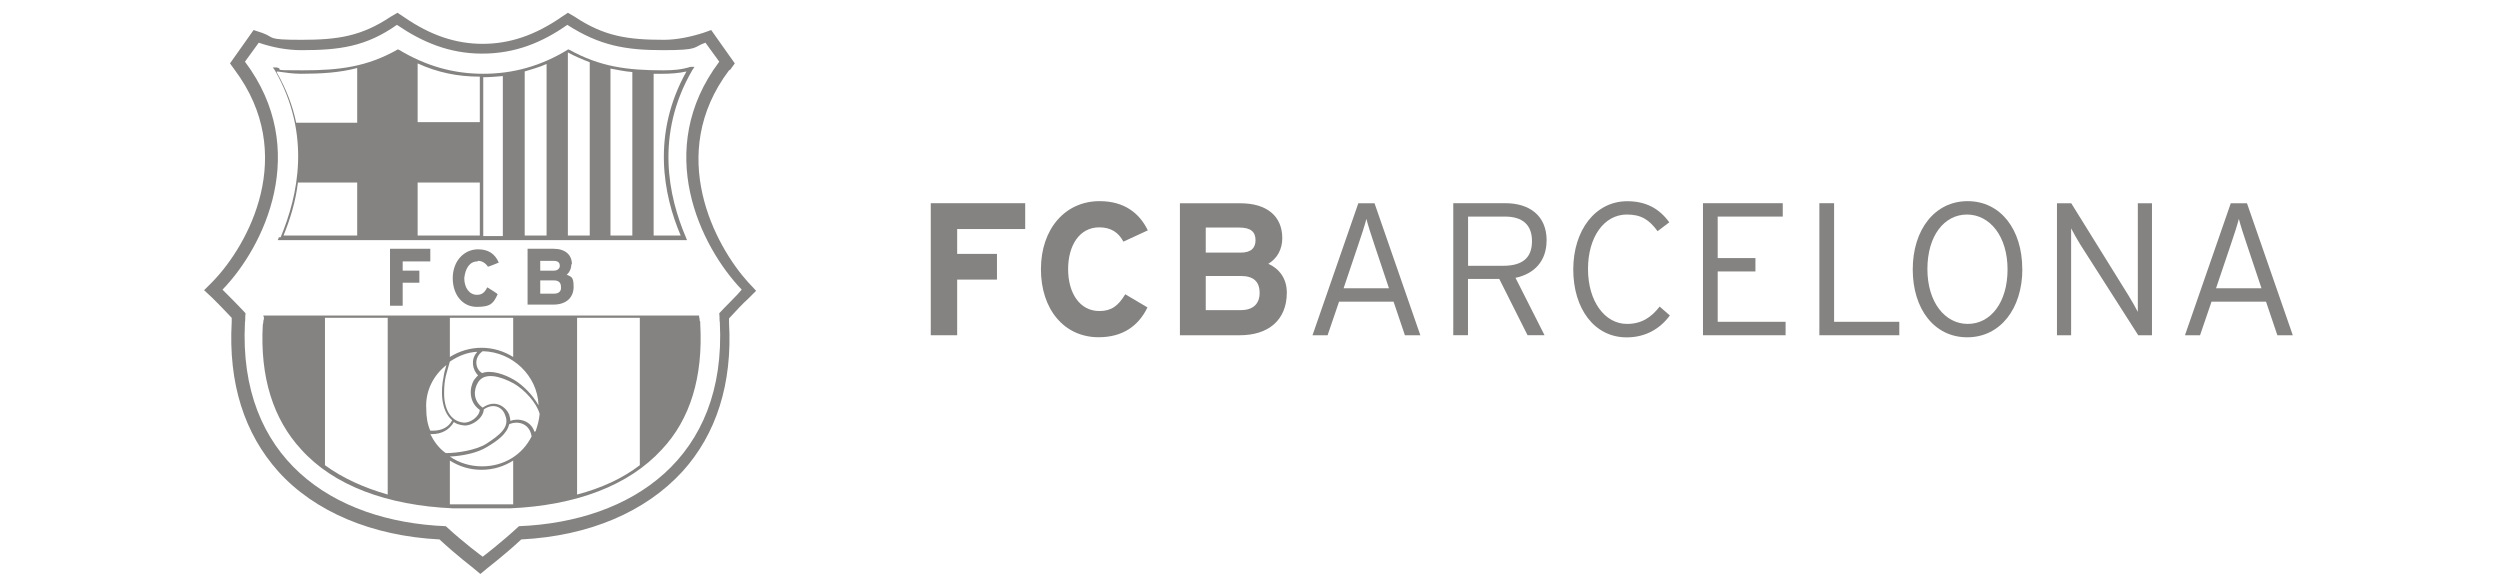 <svg width="196" height="46" viewBox="0 0 196 46" fill="none" xmlns="http://www.w3.org/2000/svg">
<g clip-path="url(#clip0_1386_105104)">
<path d="M80.376 17.957V15.931H72.972V26.283H75.042V21.92H78.162V19.905H75.042V17.957H80.376Z" fill="#848381"/>
<path d="M89.99 18.063C89.341 16.72 88.158 15.77 86.205 15.77C83.501 15.77 81.609 17.957 81.609 21.105C81.609 24.252 83.429 26.439 86.132 26.439C88.008 26.439 89.252 25.567 89.962 24.102L88.219 23.07C87.67 23.985 87.126 24.385 86.194 24.385C84.639 24.385 83.74 22.964 83.74 21.105C83.74 19.245 84.628 17.824 86.182 17.824C87.115 17.824 87.703 18.24 88.075 18.945L89.996 18.057" fill="#848381"/>
<path fill-rule="evenodd" clip-rule="evenodd" d="M98.755 22.97C98.755 23.78 98.283 24.313 97.278 24.313H94.531V21.637H97.278C98.283 21.637 98.755 22.081 98.755 22.97ZM98.433 18.829C98.433 19.406 98.122 19.806 97.267 19.806H94.531V17.841H97.162C98.061 17.841 98.433 18.179 98.433 18.829ZM100.886 22.942C100.886 21.804 100.264 21.049 99.437 20.683C100.12 20.266 100.531 19.561 100.531 18.673C100.531 16.897 99.26 15.937 97.25 15.937H92.505V26.283H97.206C99.421 26.283 100.886 25.112 100.886 22.942Z" fill="#848381"/>
<path fill-rule="evenodd" clip-rule="evenodd" d="M108.901 22.598H105.338L106.475 19.228C106.725 18.507 107.025 17.574 107.125 17.158C107.23 17.585 107.525 18.518 107.758 19.201L108.896 22.603M111.355 26.283L107.763 15.937H106.492L102.901 26.283H104.083L104.982 23.652H109.256L110.144 26.283H111.355Z" fill="#848381"/>
<path fill-rule="evenodd" clip-rule="evenodd" d="M120.108 18.901C120.108 20.2 119.386 20.838 117.843 20.838H115.096V16.98H117.993C119.37 16.98 120.108 17.63 120.108 18.901ZM121.257 18.857C121.257 16.858 119.853 15.931 118.032 15.931H113.936V26.278H115.09V21.87H117.544L119.758 26.278H121.09L118.815 21.782C120.291 21.471 121.251 20.466 121.251 18.857H121.257Z" fill="#848381"/>
<path d="M130.915 24.729L130.116 24.035C129.45 24.896 128.684 25.395 127.557 25.395C125.814 25.395 124.499 23.619 124.499 21.093C124.499 18.568 125.77 16.819 127.546 16.819C128.667 16.819 129.289 17.219 129.955 18.124L130.871 17.43C130.06 16.309 128.995 15.776 127.574 15.776C125.076 15.776 123.344 18.052 123.344 21.127C123.344 24.202 124.998 26.45 127.529 26.45C129.039 26.45 130.16 25.756 130.915 24.735" fill="#848381"/>
<path d="M139.99 26.283V25.229H134.667V21.282H137.626V20.233H134.667V16.98H139.768V15.931H133.513V26.283H139.99Z" fill="#848381"/>
<path d="M148.905 26.283V25.229H143.793V15.931H142.638V26.283H148.905Z" fill="#848381"/>
<path fill-rule="evenodd" clip-rule="evenodd" d="M157.392 21.121C157.392 23.724 156.06 25.395 154.272 25.395C152.485 25.395 151.108 23.697 151.108 21.093C151.108 18.49 152.424 16.82 154.211 16.82C155.998 16.82 157.392 18.518 157.392 21.121ZM158.546 21.093C158.546 17.974 156.831 15.77 154.261 15.77C151.691 15.77 149.959 18.002 149.959 21.121C149.959 24.241 151.658 26.444 154.233 26.444C156.809 26.444 158.552 24.213 158.552 21.093H158.546Z" fill="#848381"/>
<path d="M168.715 26.283V15.937H167.605V24.452C167.472 24.185 167.089 23.508 166.867 23.153L162.387 15.937H161.266V26.283H162.376V17.902C162.509 18.168 162.892 18.851 163.114 19.201L167.638 26.283H168.715Z" fill="#848381"/>
<path fill-rule="evenodd" clip-rule="evenodd" d="M177.302 22.598H173.738L174.876 19.228C175.126 18.507 175.426 17.574 175.526 17.158C175.631 17.585 175.925 18.518 176.164 19.201L177.302 22.603M179.755 26.283L176.164 15.937H174.893L171.302 26.283H172.484L173.383 23.652H177.657L178.545 26.283H179.755Z" fill="#848381"/>
<path fill-rule="evenodd" clip-rule="evenodd" d="M56.39 24.557C56.435 25.053 56.39 25.008 56.435 25.279C56.976 35.884 49.575 40.893 40.685 41.254C39.331 42.518 37.842 43.646 37.842 43.646C37.842 43.646 36.308 42.518 34.954 41.254C26.018 40.893 18.663 35.884 19.204 25.279C19.249 25.008 19.204 25.008 19.249 24.557C18.753 24.015 17.895 23.158 17.444 22.707C20.693 19.367 24.394 11.741 19.204 4.836L20.287 3.347C21.325 3.708 22.498 3.933 23.627 3.933C26.605 3.933 28.681 3.663 31.118 1.948C33.104 3.302 35.225 4.204 37.797 4.204C40.369 4.204 42.49 3.347 44.476 1.948C47.003 3.572 49.034 3.933 51.967 3.933C54.901 3.933 54.269 3.708 55.307 3.347L56.39 4.836C51.2 11.741 54.901 19.322 58.15 22.707C57.789 23.158 56.886 24.015 56.39 24.557ZM57.247 5.468L57.608 4.971L55.758 2.354L55.126 2.579C54.133 2.895 53.05 3.121 52.057 3.121C49.214 3.121 47.364 2.85 45.063 1.316L44.521 1L43.98 1.361C41.949 2.76 39.963 3.437 37.842 3.437C35.721 3.437 33.735 2.76 31.705 1.361L31.163 1L30.622 1.316C28.32 2.85 26.47 3.121 23.627 3.121C20.784 3.121 21.596 2.941 20.558 2.579L19.881 2.354L18.031 4.971L18.392 5.468C23.356 12.101 19.475 19.187 16.677 22.075L16 22.752L16.677 23.384C16.993 23.7 17.67 24.376 18.166 24.918V25.234C17.895 30.063 19.159 33.989 21.822 36.967C24.665 40.126 29.177 42.022 34.457 42.292C35.766 43.511 37.075 44.504 37.12 44.549L37.661 45L38.203 44.549C38.248 44.504 39.557 43.511 40.866 42.292C46.191 42.022 50.613 40.126 53.502 36.967C56.164 34.034 57.428 30.063 57.157 25.324V24.963C57.653 24.422 58.285 23.745 58.646 23.429L59.278 22.797L58.646 22.12C56.074 19.277 52.193 12.101 57.157 5.513L57.247 5.468Z" fill="#848381"/>
<path fill-rule="evenodd" clip-rule="evenodd" d="M25.477 24.918H30.396V38.772C28.5 38.231 26.831 37.464 25.477 36.471V24.918ZM34.999 28.619C34.909 28.934 34.818 29.205 34.773 29.566C34.548 30.604 34.548 32.184 35.45 32.951C35.179 33.492 34.638 33.763 33.961 33.763H33.735C33.51 33.267 33.419 32.68 33.419 32.048C33.329 30.694 33.961 29.431 34.999 28.619ZM37.391 27.626C36.894 28.167 37.03 28.98 37.481 29.431C37.391 29.521 37.255 29.656 37.165 29.792C36.804 30.378 36.714 31.507 37.616 32.139C37.571 32.68 36.849 33.176 36.353 33.131C35.315 33.041 34.818 32.048 34.818 30.83C34.818 29.611 35.044 29.205 35.27 28.348C35.947 27.896 36.624 27.626 37.391 27.581V27.626ZM35.315 24.918H40.234V27.987C39.512 27.535 38.654 27.265 37.752 27.265C36.849 27.265 35.992 27.535 35.27 27.987V24.918H35.315ZM42.219 31.777C41.768 30.965 41.001 30.198 40.324 29.792C39.557 29.34 38.519 28.98 37.797 29.25C37.255 28.934 37.12 28.032 37.842 27.535C40.189 27.581 42.129 29.476 42.219 31.732V31.777ZM45.243 24.918H50.162V36.471C48.808 37.509 47.138 38.276 45.243 38.772V24.918ZM41.904 33.853C41.588 32.906 40.595 32.77 40.008 32.996C40.008 32.815 39.963 32.68 39.918 32.499C39.692 31.958 38.88 31.236 37.842 31.958C37.075 31.416 37.12 30.559 37.481 29.972C37.977 29.16 39.196 29.476 40.279 30.063C41.136 30.559 42.084 31.597 42.31 32.454C42.265 32.951 42.129 33.402 41.994 33.808L41.904 33.853ZM37.797 36.561C36.849 36.561 35.992 36.29 35.27 35.794C36.217 35.749 37.436 35.523 38.203 35.027C38.97 34.575 39.737 34.034 39.918 33.267C40.459 32.996 41.497 33.086 41.678 34.214C40.956 35.658 39.512 36.561 37.797 36.561ZM40.234 39.539H35.27V36.11C35.992 36.561 36.804 36.832 37.752 36.832C38.7 36.832 39.512 36.561 40.234 36.11V39.539ZM33.781 34.034H33.871C34.593 34.034 35.225 33.718 35.586 33.086C35.811 33.267 36.082 33.312 36.398 33.357C36.985 33.402 37.887 32.815 37.932 32.093C38.79 31.507 39.467 32.048 39.602 32.545C40.008 33.492 39.151 34.124 38.113 34.801C37.3 35.297 35.856 35.523 34.954 35.523C34.412 35.162 34.006 34.575 33.735 34.034H33.781ZM20.693 24.828C20.693 25.008 20.693 25.053 20.648 25.144C20.648 25.189 20.648 25.324 20.603 25.459C20.377 29.566 21.415 32.861 23.627 35.252C26.154 38.05 30.306 39.63 35.541 39.855H39.963C45.198 39.63 49.305 38.05 51.877 35.252C54.133 32.861 55.126 29.521 54.901 25.414C54.901 25.234 54.901 25.189 54.855 25.144C54.855 25.053 54.855 24.963 54.81 24.828V24.737H20.648V24.828H20.693Z" fill="#848381"/>
<path fill-rule="evenodd" clip-rule="evenodd" d="M21.731 5.603C22.363 5.693 22.995 5.784 23.582 5.784C25.206 5.784 26.65 5.693 28.004 5.332V9.62H23.221C22.95 8.311 22.453 7.002 21.686 5.648L21.731 5.603ZM28.049 18.465H22.228C22.724 17.246 23.175 15.847 23.356 14.313H28.004V18.465H28.049ZM32.743 14.313H37.617V18.465H32.743V14.313ZM32.743 4.971C34.322 5.693 35.902 6.009 37.617 6.009V9.574H32.743V4.971ZM37.887 6.054C38.384 6.054 38.925 6.009 39.422 5.964V18.51H37.887V6.054ZM41.136 5.603C41.678 5.423 42.265 5.287 42.851 5.016V18.465H41.136V5.603ZM44.521 4.114C45.108 4.43 45.649 4.655 46.236 4.881V18.465H44.521V4.114ZM47.861 5.377C48.402 5.468 48.944 5.603 49.575 5.648V18.465H47.861V5.377ZM51.245 5.784H51.967C52.554 5.784 53.231 5.738 53.818 5.603C51.065 10.522 52.012 15.306 53.366 18.465H51.245V5.784ZM21.867 18.6L21.776 18.826H53.863L53.772 18.6C52.419 15.441 51.336 10.567 54.269 5.513L54.449 5.242H54.133C53.411 5.468 52.734 5.513 52.012 5.513C49.169 5.513 47.048 5.242 44.611 3.888H44.566C44.566 3.843 44.521 3.888 44.521 3.888C42.4 5.197 40.189 5.784 37.887 5.784C35.586 5.784 33.42 5.197 31.253 3.888H31.208C31.208 3.843 31.163 3.888 31.163 3.888C28.771 5.242 26.605 5.513 23.762 5.513C20.919 5.513 22.408 5.468 21.686 5.287H21.37C21.37 5.242 21.551 5.513 21.551 5.513C24.439 10.567 23.356 15.351 22.002 18.6H21.867Z" fill="#848381"/>
<path fill-rule="evenodd" clip-rule="evenodd" d="M33.736 20.495V19.503H30.577V23.97H31.57V22.165H32.878V21.218H31.57V20.495H33.736Z" fill="#848381"/>
<path fill-rule="evenodd" clip-rule="evenodd" d="M37.481 20.45C37.797 20.45 38.067 20.631 38.248 20.901C38.248 20.947 39.105 20.585 39.105 20.585C38.789 19.863 38.248 19.547 37.481 19.547C36.353 19.547 35.495 20.495 35.495 21.804C35.495 23.113 36.262 24.06 37.391 24.06C38.519 24.06 38.699 23.744 39.015 23.067C39.015 23.022 38.203 22.526 38.203 22.526C37.977 22.977 37.752 23.113 37.391 23.113C36.804 23.113 36.398 22.571 36.398 21.804C36.488 20.992 36.849 20.495 37.436 20.495L37.481 20.45Z" fill="#848381"/>
<path fill-rule="evenodd" clip-rule="evenodd" d="M43.438 23.023H42.355V21.985H43.438C43.799 21.985 43.979 22.165 43.979 22.481C44.024 22.842 43.799 23.023 43.438 23.023ZM42.355 20.45H43.393C43.844 20.45 43.889 20.676 43.889 20.857C43.889 21.037 43.709 21.218 43.438 21.218H42.355V20.45ZM44.837 20.721C44.837 19.954 44.295 19.503 43.393 19.503H41.362V23.88H43.393C44.385 23.88 44.972 23.339 44.972 22.481C44.972 21.624 44.746 21.714 44.431 21.534C44.656 21.353 44.792 21.037 44.792 20.721H44.837Z" fill="#848381"/>
</g>
<defs>
<clipPath id="clip0_1386_105104">
<rect width="163.755" height="44" fill="white" transform="translate(16 1)"/>
</clipPath>
</defs>
</svg>
